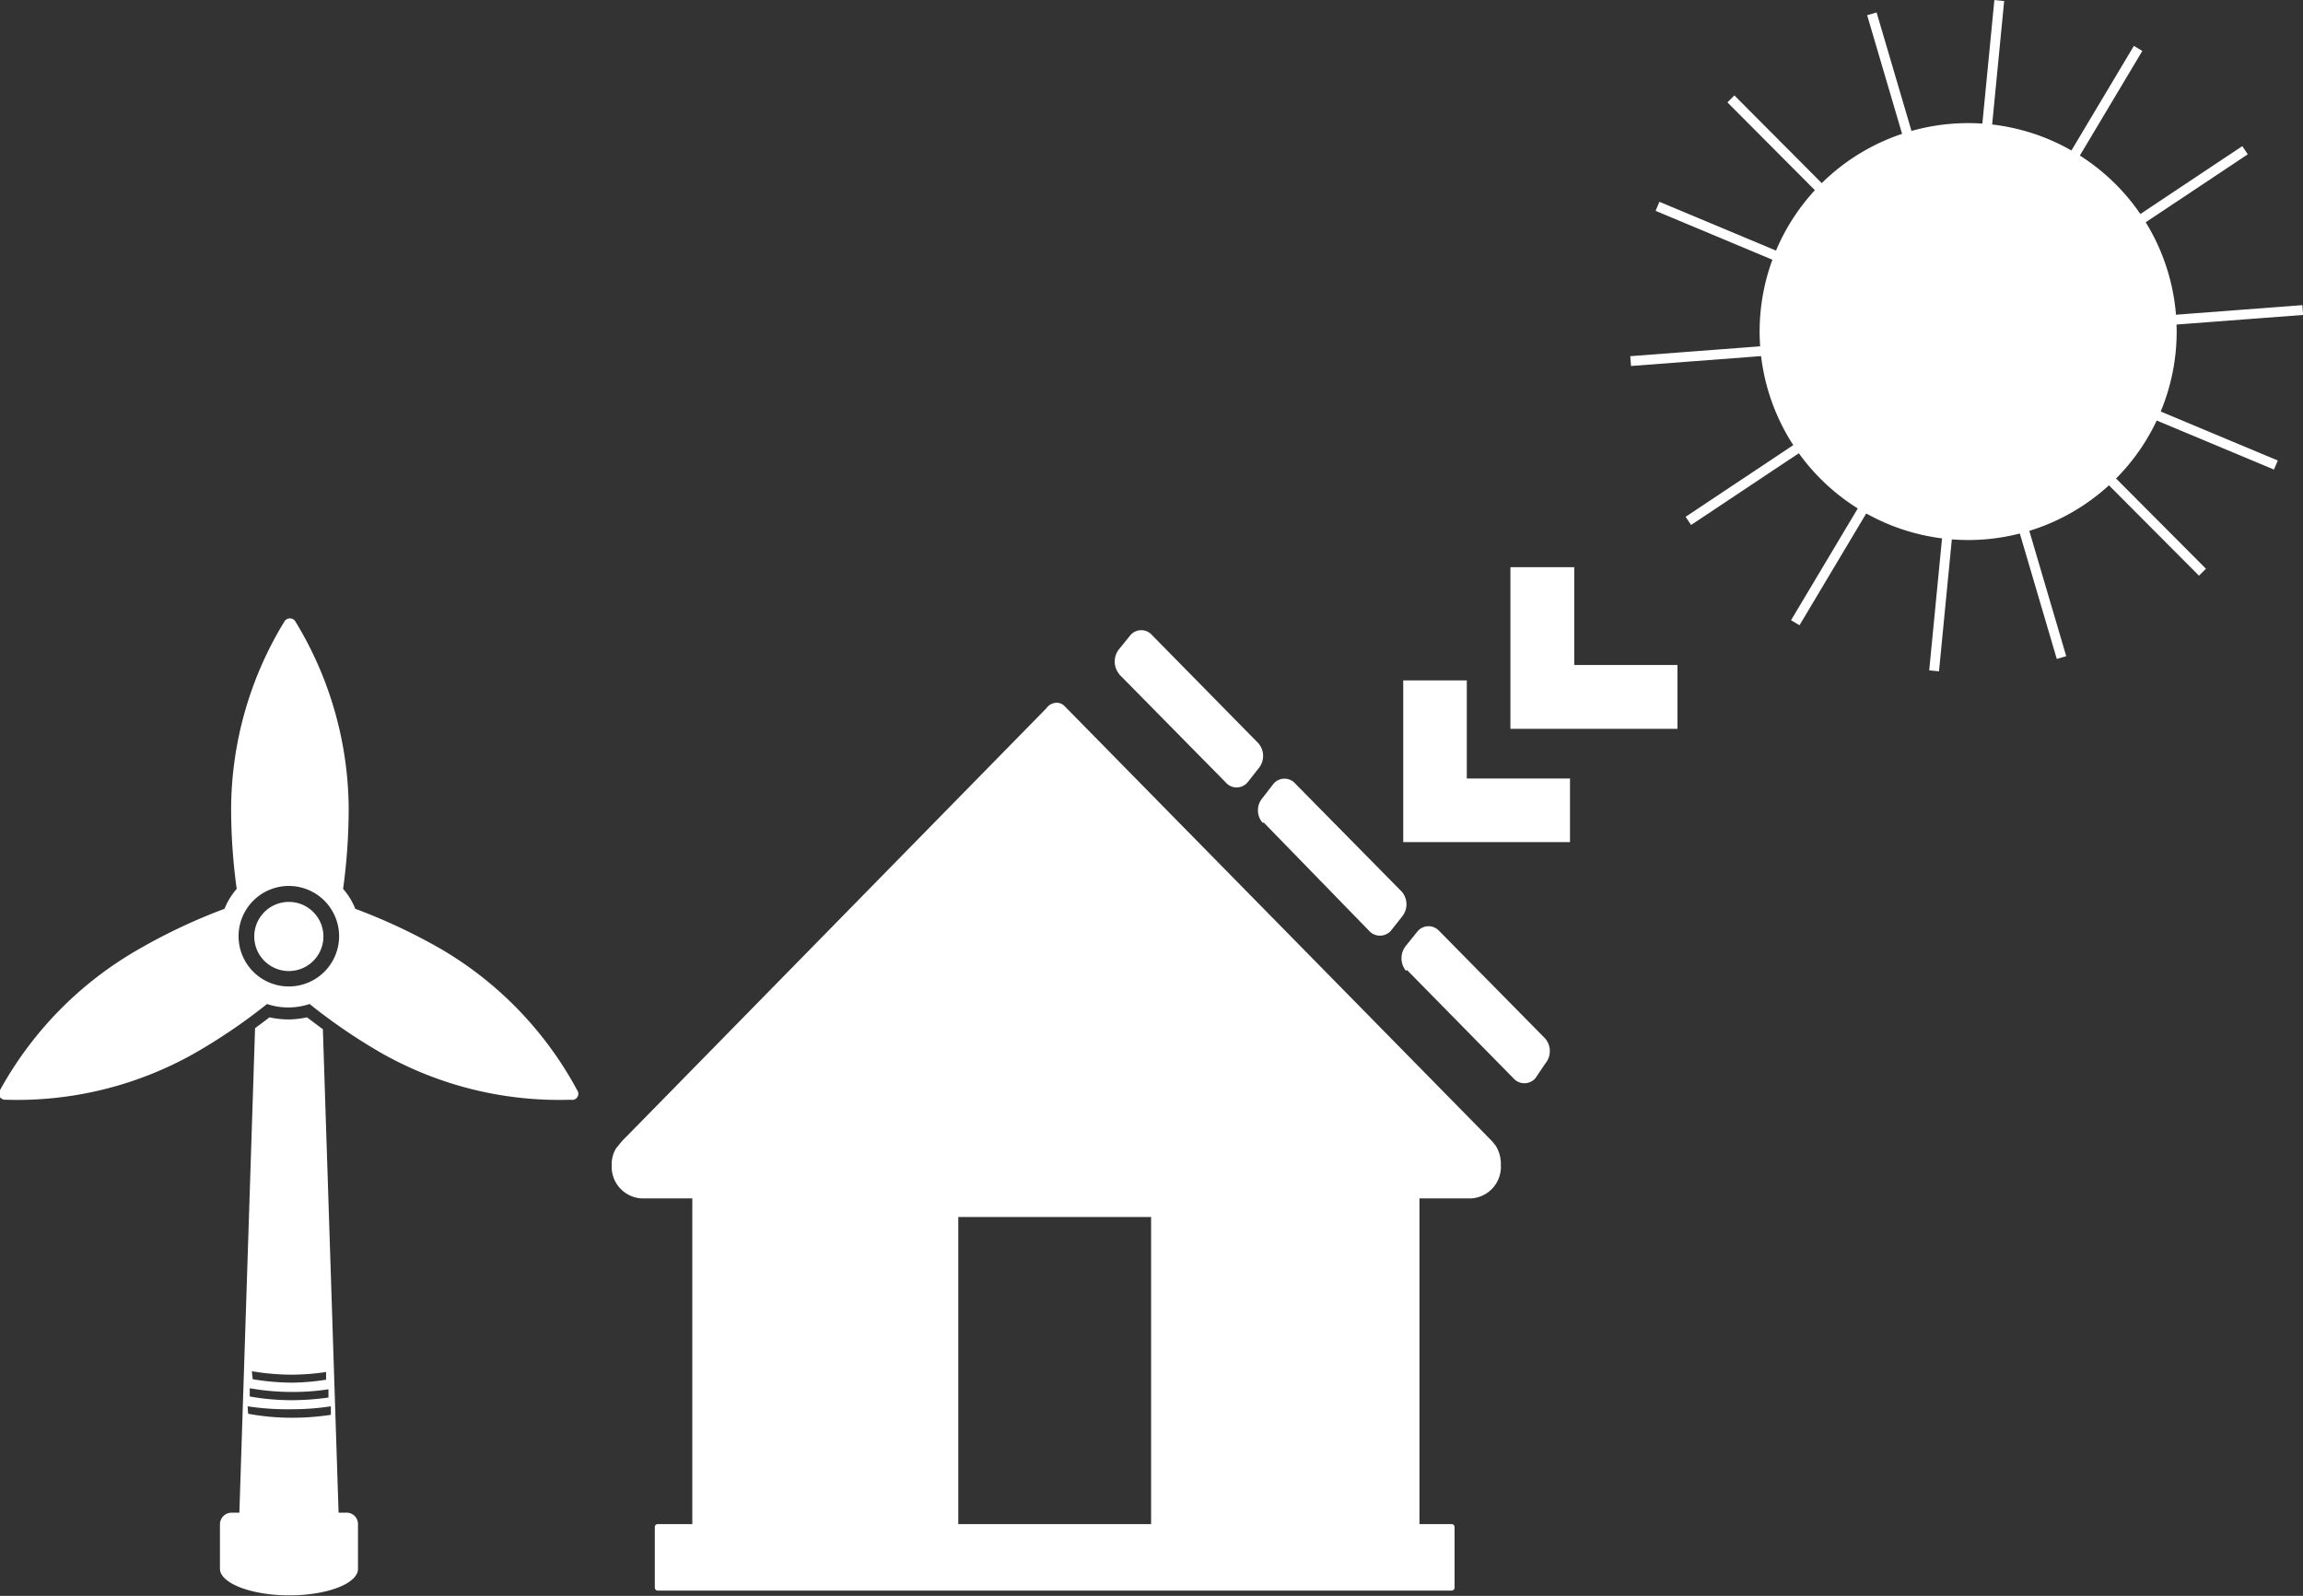 <svg xmlns="http://www.w3.org/2000/svg" width="86.59" height="60.02"><rect width="100%" height="100%" fill="#333333" stroke="none"/><defs><style>.cls-1,.cls-3{fill:#fff}.cls-3{stroke:#fff;stroke-width:.37px}</style></defs><g id="Layer_2" data-name="Layer 2"><g id="Layer_1-2" data-name="Layer 1"><path class="cls-1" d="M24.73 59.82h29.85a.11.11 0 0 0 .11-.11v-2.28a.11.11 0 0 0-.11-.11H24.73a.11.11 0 0 0-.11.11v2.28a.11.11 0 0 0 .11.11M23.2 43.15a2.86 2.86 0 0 1 .34-.39l15.8-16.12a.48.48 0 0 1 .39-.21.41.41 0 0 1 .31.14l16.07 16.36.12.15a1.27 1.27 0 0 1 .2.73 1.19 1.19 0 0 1-1.1 1.26H24.11A1.19 1.19 0 0 1 23 43.81a1.12 1.12 0 0 1 .19-.66M56.79 27.41h6.28v-2.4h-3.88v-3.68h-2.4v6.08z"/><path class="cls-1" d="M52.76 31.67h6.27v-2.39h-3.88v-3.69h-2.39v6.08zM42.08 25.36l4 4.06a.54.54 0 0 0 .83 0l.41-.52a.73.73 0 0 0 0-.94l-4-4.07a.54.54 0 0 0-.82 0l-.42.52a.74.74 0 0 0 0 .94M47.52 30.94 51.47 35a.55.55 0 0 0 .83 0l.41-.52a.73.73 0 0 0 0-.94l-4-4.06a.54.54 0 0 0-.83 0l-.41.53a.71.71 0 0 0 0 .93M52.9 36.48l4 4.07a.55.55 0 0 0 .83 0l.37-.55a.73.73 0 0 0 0-.94l-4-4.06a.54.54 0 0 0-.82.05l-.42.52a.75.75 0 0 0 0 .94M26.03 42.28h27.34v15.48H43.28V45.77h-7.25v11.99h-10V42.28z"/><path d="M74 20a7.53 7.53 0 1 0-7.53-7.53A7.53 7.53 0 0 0 74 20" style="stroke-miterlimit:10;stroke-width:.62px;stroke:#fff;fill:#fff"/><path class="cls-3" d="m70.38.52 7.13 24.21M65.08 3.72l17.73 17.8M62.32 7.76l23.25 9.73M61.31 13.58l25.27-1.92M63.48 19.59 84.41 5.65M67.5 23.42l12.89-21.6M72.72 25.23 75.17.02"/><path class="cls-1" d="M21.7 41a13.63 13.63 0 0 0-5.07-5.28 21.53 21.53 0 0 0-3.27-1.54 2.61 2.61 0 0 0-.46-.75 22.14 22.14 0 0 0 .21-3.05 13.65 13.65 0 0 0-2-7 .24.24 0 0 0-.42 0 13.6 13.6 0 0 0-2 7 22.14 22.14 0 0 0 .21 3.05 2.61 2.61 0 0 0-.46.75 21.45 21.45 0 0 0-3.26 1.54A13.7 13.7 0 0 0 0 41a.23.23 0 0 0 .21.36 13.56 13.56 0 0 0 7.11-1.75 21.46 21.46 0 0 0 2.72-1.85 2.53 2.53 0 0 0 1.6 0 21.32 21.32 0 0 0 2.71 1.85 13.56 13.56 0 0 0 7.11 1.75.23.23 0 0 0 .24-.36Zm-10.83-3.9a1.89 1.89 0 1 1 1.88-1.89 1.89 1.89 0 0 1-1.88 1.89Z"/><path class="cls-1" d="M10.87 33.92a1.3 1.3 0 1 0 1.29 1.29 1.3 1.3 0 0 0-1.29-1.29ZM13 56.89h-.27l-.59-18.18-.6-.45a3.27 3.27 0 0 1-.7.08 3.36 3.36 0 0 1-.71-.08c-.17.14-.36.27-.54.41L9 56.89h-.29a.44.44 0 0 0-.44.43V59c0 .54 1.17 1 2.6 1s2.59-.44 2.59-1v-1.68a.43.43 0 0 0-.46-.43Zm-3.53-5.32a9 9 0 0 0 1.5.13 8.88 8.88 0 0 0 1.29-.1v.29A8.88 8.88 0 0 1 11 52a9 9 0 0 1-1.5-.13Zm-.08.64a9 9 0 0 0 1.59.14 8.75 8.75 0 0 0 1.37-.1v.31a10.15 10.15 0 0 1-1.37.1 9 9 0 0 1-1.59-.14Zm-.08.68A10 10 0 0 0 11 53a9.55 9.55 0 0 0 1.44-.11v.32a9.55 9.55 0 0 1-1.44.11 9 9 0 0 1-1.67-.15Z"/></g></g></svg>
